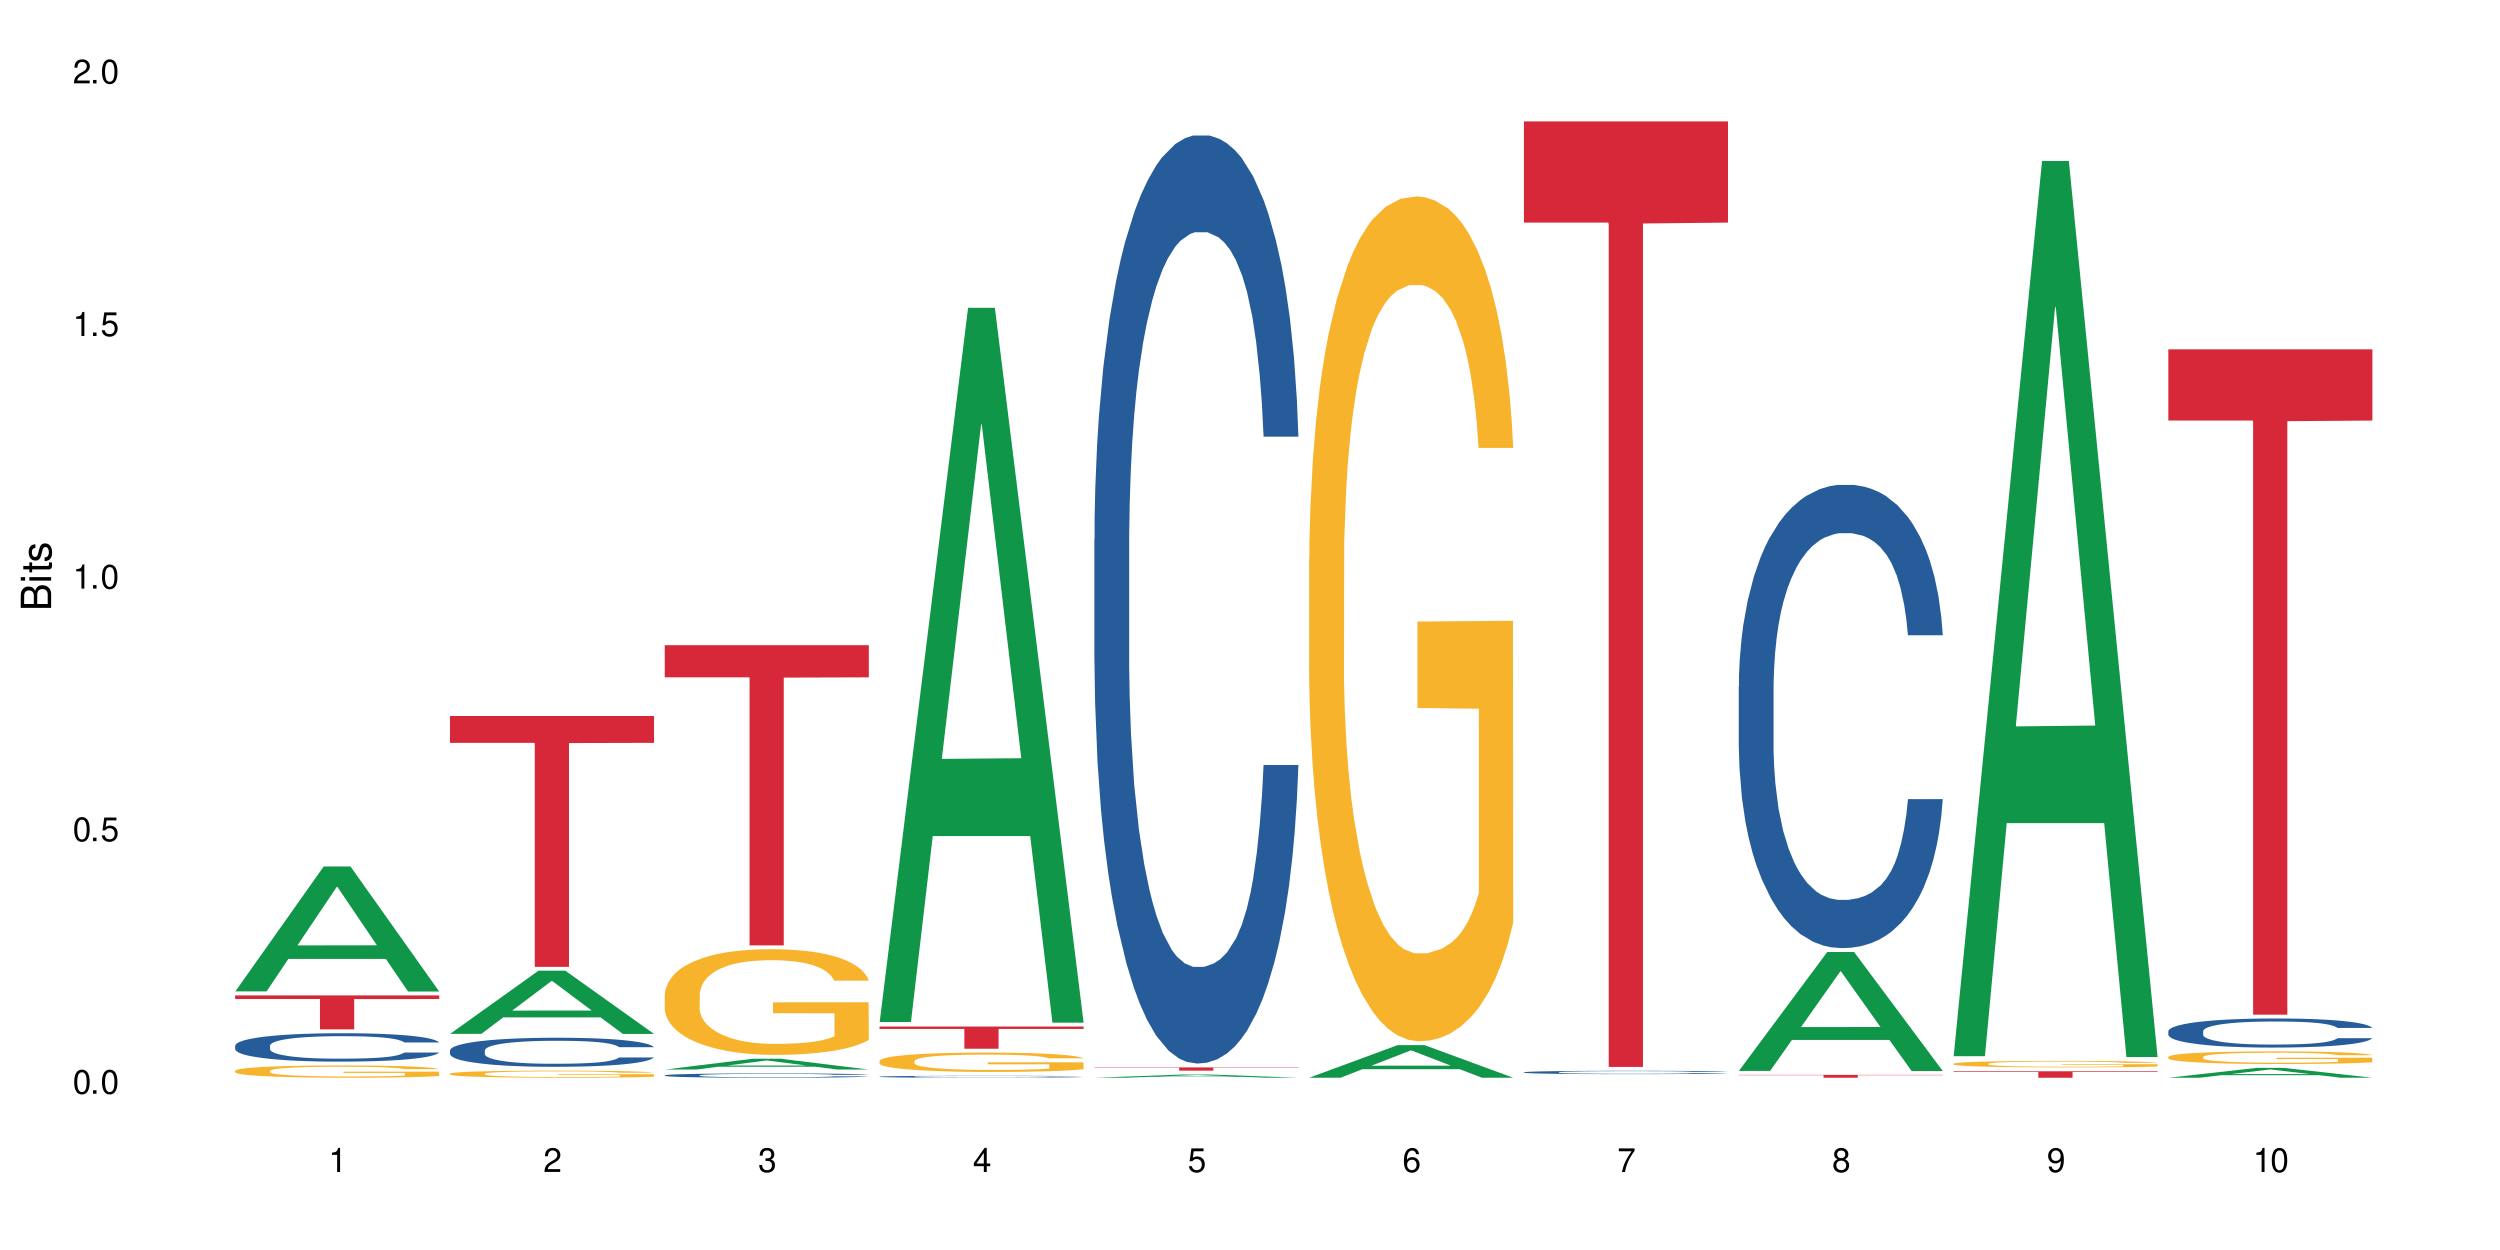 <?xml version="1.0" encoding="UTF-8"?>
<svg xmlns="http://www.w3.org/2000/svg" xmlns:xlink="http://www.w3.org/1999/xlink" width="720" height="360" viewBox="0 0 720 360">
<defs>
<g>
<g id="glyph-0-0">
</g>
<g id="glyph-0-1">
<path d="M 2.641 -6.938 C 2 -6.938 1.422 -6.656 1.078 -6.172 C 0.641 -5.562 0.406 -4.641 0.406 -3.359 C 0.406 -1.016 1.188 0.219 2.641 0.219 C 4.078 0.219 4.859 -1.016 4.859 -3.297 C 4.859 -4.641 4.656 -5.547 4.203 -6.172 C 3.844 -6.656 3.281 -6.938 2.641 -6.938 Z M 2.641 -6.188 C 3.547 -6.188 4 -5.25 4 -3.375 C 4 -1.406 3.562 -0.484 2.625 -0.484 C 1.734 -0.484 1.281 -1.438 1.281 -3.344 C 1.281 -5.25 1.734 -6.188 2.641 -6.188 Z M 2.641 -6.188 "/>
</g>
<g id="glyph-0-2">
<path d="M 1.828 -1 L 0.828 -1 L 0.828 0 L 1.828 0 Z M 1.828 -1 "/>
</g>
<g id="glyph-0-3">
<path d="M 4.562 -6.797 L 1.062 -6.797 L 0.547 -3.094 L 1.328 -3.094 C 1.719 -3.562 2.047 -3.734 2.578 -3.734 C 3.484 -3.734 4.062 -3.109 4.062 -2.094 C 4.062 -1.125 3.484 -0.531 2.578 -0.531 C 1.828 -0.531 1.375 -0.906 1.188 -1.672 L 0.328 -1.672 C 0.453 -1.109 0.547 -0.844 0.75 -0.594 C 1.125 -0.078 1.828 0.219 2.594 0.219 C 3.969 0.219 4.922 -0.781 4.922 -2.219 C 4.922 -3.562 4.031 -4.484 2.719 -4.484 C 2.25 -4.484 1.859 -4.359 1.469 -4.062 L 1.734 -5.969 L 4.562 -5.969 Z M 4.562 -6.797 "/>
</g>
<g id="glyph-0-4">
<path d="M 2.484 -4.938 L 2.484 0 L 3.328 0 L 3.328 -6.938 L 2.766 -6.938 C 2.469 -5.875 2.281 -5.734 0.984 -5.562 L 0.984 -4.938 Z M 2.484 -4.938 "/>
</g>
<g id="glyph-0-5">
<path d="M 4.859 -0.828 L 1.281 -0.828 C 1.359 -1.406 1.672 -1.781 2.5 -2.281 L 3.469 -2.828 C 4.406 -3.344 4.906 -4.062 4.906 -4.906 C 4.906 -5.484 4.672 -6.031 4.266 -6.406 C 3.859 -6.766 3.375 -6.938 2.719 -6.938 C 1.859 -6.938 1.219 -6.625 0.844 -6.031 C 0.609 -5.672 0.5 -5.234 0.484 -4.531 L 1.328 -4.531 C 1.359 -5.016 1.406 -5.281 1.531 -5.516 C 1.75 -5.938 2.188 -6.203 2.703 -6.203 C 3.469 -6.203 4.031 -5.641 4.031 -4.891 C 4.031 -4.344 3.719 -3.859 3.125 -3.516 L 2.234 -3 C 0.812 -2.172 0.406 -1.531 0.328 -0.016 L 4.859 -0.016 Z M 4.859 -0.828 "/>
</g>
<g id="glyph-0-6">
<path d="M 2.125 -3.188 L 2.578 -3.188 C 3.5 -3.188 3.984 -2.766 3.984 -1.922 C 3.984 -1.062 3.469 -0.531 2.594 -0.531 C 1.656 -0.531 1.203 -1 1.156 -2.016 L 0.312 -2.016 C 0.344 -1.453 0.438 -1.094 0.609 -0.781 C 0.953 -0.109 1.625 0.219 2.547 0.219 C 3.953 0.219 4.859 -0.625 4.859 -1.938 C 4.859 -2.828 4.516 -3.297 3.703 -3.594 C 4.344 -3.844 4.656 -4.328 4.656 -5.031 C 4.656 -6.219 3.875 -6.938 2.578 -6.938 C 1.203 -6.938 0.484 -6.172 0.453 -4.703 L 1.297 -4.703 C 1.312 -5.125 1.344 -5.359 1.453 -5.578 C 1.641 -5.969 2.062 -6.203 2.594 -6.203 C 3.344 -6.203 3.797 -5.75 3.797 -5 C 3.797 -4.516 3.609 -4.219 3.25 -4.047 C 3.016 -3.953 2.703 -3.922 2.125 -3.906 Z M 2.125 -3.188 "/>
</g>
<g id="glyph-0-7">
<path d="M 3.141 -1.672 L 3.141 0 L 3.984 0 L 3.984 -1.672 L 4.984 -1.672 L 4.984 -2.438 L 3.984 -2.438 L 3.984 -6.938 L 3.359 -6.938 L 0.266 -2.578 L 0.266 -1.672 Z M 3.141 -2.438 L 1 -2.438 L 3.141 -5.5 Z M 3.141 -2.438 "/>
</g>
<g id="glyph-0-8">
<path d="M 4.781 -5.125 C 4.609 -6.266 3.891 -6.938 2.844 -6.938 C 2.094 -6.938 1.422 -6.578 1.031 -5.953 C 0.594 -5.266 0.406 -4.422 0.406 -3.172 C 0.406 -2 0.578 -1.25 0.984 -0.641 C 1.359 -0.078 1.953 0.219 2.703 0.219 C 3.984 0.219 4.922 -0.75 4.922 -2.094 C 4.922 -3.375 4.062 -4.281 2.844 -4.281 C 2.172 -4.281 1.641 -4.031 1.281 -3.516 C 1.281 -5.234 1.828 -6.188 2.797 -6.188 C 3.391 -6.188 3.797 -5.797 3.938 -5.125 Z M 2.734 -3.531 C 3.547 -3.531 4.062 -2.953 4.062 -2.031 C 4.062 -1.156 3.484 -0.531 2.703 -0.531 C 1.922 -0.531 1.328 -1.188 1.328 -2.078 C 1.328 -2.938 1.906 -3.531 2.734 -3.531 Z M 2.734 -3.531 "/>
</g>
<g id="glyph-0-9">
<path d="M 4.984 -6.797 L 0.438 -6.797 L 0.438 -5.969 L 4.109 -5.969 C 2.5 -3.656 1.828 -2.234 1.328 0 L 2.219 0 C 2.594 -2.172 3.453 -4.047 4.984 -6.094 Z M 4.984 -6.797 "/>
</g>
<g id="glyph-0-10">
<path d="M 3.75 -3.656 C 4.469 -4.094 4.688 -4.438 4.688 -5.078 C 4.688 -6.172 3.844 -6.938 2.641 -6.938 C 1.438 -6.938 0.594 -6.172 0.594 -5.094 C 0.594 -4.438 0.812 -4.094 1.516 -3.656 C 0.734 -3.266 0.359 -2.703 0.359 -1.922 C 0.359 -0.656 1.281 0.219 2.641 0.219 C 3.984 0.219 4.922 -0.656 4.922 -1.922 C 4.922 -2.703 4.531 -3.266 3.75 -3.656 Z M 2.641 -6.188 C 3.359 -6.188 3.812 -5.75 3.812 -5.062 C 3.812 -4.406 3.344 -3.984 2.641 -3.984 C 1.922 -3.984 1.453 -4.406 1.453 -5.078 C 1.453 -5.75 1.922 -6.188 2.641 -6.188 Z M 2.641 -3.266 C 3.484 -3.266 4.062 -2.719 4.062 -1.906 C 4.062 -1.078 3.484 -0.531 2.625 -0.531 C 1.797 -0.531 1.219 -1.094 1.219 -1.906 C 1.219 -2.719 1.781 -3.266 2.641 -3.266 Z M 2.641 -3.266 "/>
</g>
<g id="glyph-0-11">
<path d="M 0.516 -1.578 C 0.672 -0.453 1.406 0.219 2.438 0.219 C 3.188 0.219 3.859 -0.141 4.266 -0.766 C 4.688 -1.453 4.891 -2.297 4.891 -3.547 C 4.891 -4.719 4.703 -5.453 4.312 -6.078 C 3.938 -6.641 3.344 -6.938 2.594 -6.938 C 1.297 -6.938 0.359 -5.969 0.359 -4.625 C 0.359 -3.344 1.234 -2.453 2.453 -2.453 C 3.094 -2.453 3.578 -2.672 4.016 -3.203 C 4 -1.484 3.469 -0.531 2.5 -0.531 C 1.906 -0.531 1.484 -0.906 1.359 -1.578 Z M 2.578 -6.203 C 3.375 -6.203 3.969 -5.531 3.969 -4.641 C 3.969 -3.797 3.391 -3.188 2.547 -3.188 C 1.734 -3.188 1.234 -3.766 1.234 -4.688 C 1.234 -5.562 1.797 -6.203 2.578 -6.203 Z M 2.578 -6.203 "/>
</g>
<g id="glyph-1-0">
</g>
<g id="glyph-1-1">
<path d="M 0 -0.953 L 0 -4.891 C 0 -5.719 -0.234 -6.344 -0.734 -6.797 C -1.188 -7.234 -1.812 -7.469 -2.5 -7.469 C -3.547 -7.469 -4.188 -7 -4.625 -5.875 C -4.984 -6.688 -5.625 -7.094 -6.531 -7.094 C -7.172 -7.094 -7.734 -6.859 -8.141 -6.391 C -8.562 -5.922 -8.75 -5.344 -8.75 -4.5 L -8.75 -0.953 Z M -4.984 -2.062 L -7.766 -2.062 L -7.766 -4.219 C -7.766 -4.844 -7.688 -5.203 -7.453 -5.5 C -7.219 -5.812 -6.859 -5.969 -6.375 -5.969 C -5.891 -5.969 -5.531 -5.812 -5.297 -5.5 C -5.062 -5.203 -4.984 -4.844 -4.984 -4.219 Z M -0.984 -2.062 L -4 -2.062 L -4 -4.781 C -4 -5.766 -3.438 -6.359 -2.484 -6.359 C -1.547 -6.359 -0.984 -5.766 -0.984 -4.781 Z M -0.984 -2.062 "/>
</g>
<g id="glyph-1-2">
<path d="M -6.281 -1.797 L -6.281 -0.797 L 0 -0.797 L 0 -1.797 Z M -8.75 -1.797 L -8.75 -0.797 L -7.484 -0.797 L -7.484 -1.797 Z M -8.75 -1.797 "/>
</g>
<g id="glyph-1-3">
<path d="M -6.281 -3.047 L -6.281 -2.016 L -8.016 -2.016 L -8.016 -1.016 L -6.281 -1.016 L -6.281 -0.172 L -5.469 -0.172 L -5.469 -1.016 L -0.719 -1.016 C -0.078 -1.016 0.281 -1.453 0.281 -2.234 C 0.281 -2.5 0.25 -2.719 0.188 -3.047 L -0.641 -3.047 C -0.609 -2.906 -0.594 -2.766 -0.594 -2.562 C -0.594 -2.141 -0.719 -2.016 -1.156 -2.016 L -5.469 -2.016 L -5.469 -3.047 Z M -6.281 -3.047 "/>
</g>
<g id="glyph-1-4">
<path d="M -4.531 -5.25 C -5.766 -5.25 -6.469 -4.422 -6.469 -2.969 C -6.469 -1.516 -5.719 -0.562 -4.547 -0.562 C -3.562 -0.562 -3.094 -1.062 -2.734 -2.562 L -2.516 -3.484 C -2.344 -4.188 -2.094 -4.469 -1.641 -4.469 C -1.047 -4.469 -0.641 -3.875 -0.641 -3 C -0.641 -2.453 -0.797 -2 -1.062 -1.75 C -1.25 -1.594 -1.422 -1.531 -1.875 -1.469 L -1.875 -0.406 C -0.422 -0.453 0.281 -1.266 0.281 -2.922 C 0.281 -4.5 -0.5 -5.516 -1.719 -5.516 C -2.656 -5.516 -3.172 -4.984 -3.469 -3.734 L -3.703 -2.766 C -3.891 -1.953 -4.156 -1.609 -4.594 -1.609 C -5.188 -1.609 -5.547 -2.125 -5.547 -2.938 C -5.547 -3.75 -5.203 -4.172 -4.531 -4.203 Z M -4.531 -5.25 "/>
</g>
</g>
</defs>
<rect x="-72" y="-36" width="864" height="432" fill="rgb(100%, 100%, 100%)" fill-opacity="1"/>
<path fill-rule="nonzero" fill="rgb(6.275%, 58.824%, 28.235%)" fill-opacity="1" d="M 67.73 285.531 L 67.793 285.5 L 93.223 249.551 L 100.945 249.551 L 126.5 285.566 L 117.52 285.566 L 111.117 276.164 L 83.051 276.164 L 76.773 285.531 L 67.73 285.531 L 85.75 272.277 L 108.543 272.242 L 97.176 255.434 L 97.051 255.402 L 96.926 255.504 L 85.688 272.242 L 85.75 272.277 Z M 67.73 285.531 "/>
<path fill-rule="nonzero" fill="rgb(14.51%, 36.078%, 60%)" fill-opacity="1" d="M 67.73 301.133 L 67.801 301.125 L 67.801 300.945 L 68.02 300.66 L 68.52 300.305 L 69.02 300.059 L 70.312 299.617 L 72.102 299.191 L 73.965 298.859 L 75.328 298.668 L 76.547 298.516 L 79.34 298.242 L 81.133 298.098 L 83.066 297.973 L 85.434 297.844 L 87.152 297.77 L 91.023 297.652 L 93.891 297.598 L 96.113 297.574 L 100.914 297.574 L 103.781 297.605 L 105.859 297.645 L 108.152 297.703 L 110.086 297.77 L 113.457 297.934 L 116.465 298.145 L 117.828 298.262 L 119.977 298.496 L 121.625 298.719 L 122.773 298.914 L 124.062 299.191 L 125.207 299.527 L 126.07 299.906 L 126.5 300.23 L 116.465 300.23 L 115.965 299.93 L 115.391 299.699 L 114.316 299.391 L 113.238 299.176 L 111.734 298.957 L 110.375 298.816 L 108.512 298.676 L 106.863 298.586 L 105.141 298.516 L 103.492 298.473 L 100.34 298.43 L 96.684 298.43 L 95.324 298.441 L 92.527 298.504 L 91.023 298.555 L 88.871 298.66 L 87.367 298.758 L 85.578 298.906 L 84.359 299.031 L 82.852 299.227 L 81.777 299.398 L 80.559 299.645 L 79.844 299.832 L 79.199 300.043 L 78.625 300.289 L 78.195 300.551 L 77.906 300.828 L 77.766 301.094 L 77.766 302.254 L 77.906 302.523 L 78.266 302.836 L 79.199 303.293 L 80.559 303.688 L 82.137 304 L 83.641 304.227 L 84.5 304.332 L 85.648 304.449 L 87.441 304.598 L 90.02 304.75 L 91.523 304.809 L 93.816 304.867 L 96.184 304.898 L 99.336 304.898 L 102.133 304.867 L 103.996 304.832 L 105.93 304.77 L 108.582 304.645 L 110.23 304.523 L 111.664 304.383 L 112.738 304.242 L 113.457 304.121 L 114.531 303.891 L 115.391 303.637 L 116.035 303.375 L 116.465 303.121 L 126.5 303.121 L 126.07 303.418 L 125.422 303.711 L 124.777 303.926 L 123.777 304.188 L 122.629 304.422 L 120.98 304.68 L 119.617 304.852 L 117.828 305.039 L 116.18 305.184 L 114.387 305.309 L 111.734 305.457 L 110.016 305.535 L 108.152 305.602 L 105.93 305.66 L 103.137 305.711 L 100.125 305.742 L 97.328 305.75 L 94.32 305.734 L 92.098 305.707 L 89.16 305.637 L 85.504 305.504 L 82.852 305.363 L 80.773 305.219 L 78.984 305.07 L 76.977 304.867 L 74.395 304.539 L 72.82 304.285 L 71.746 304.078 L 70.527 303.785 L 69.664 303.523 L 68.664 303.105 L 67.945 302.574 L 67.73 302.164 Z M 67.73 301.133 "/>
<path fill-rule="nonzero" fill="rgb(96.863%, 70.196%, 16.863%)" fill-opacity="1" d="M 67.73 308.371 L 67.801 308.367 L 67.801 308.301 L 68.09 308.156 L 68.805 307.957 L 69.738 307.793 L 70.742 307.664 L 71.387 307.594 L 72.461 307.5 L 73.395 307.426 L 75.758 307.281 L 78.77 307.148 L 80.418 307.09 L 82.281 307.035 L 84.93 306.973 L 86.148 306.949 L 89.875 306.898 L 94.105 306.867 L 98.762 306.855 L 100.914 306.859 L 103.852 306.871 L 107.863 306.906 L 110.16 306.941 L 111.949 306.973 L 113.812 307.016 L 116.105 307.078 L 118.258 307.156 L 119.977 307.234 L 121.695 307.332 L 123.129 307.434 L 124.348 307.547 L 125.422 307.684 L 126.07 307.797 L 126.5 307.91 L 116.535 307.91 L 115.965 307.797 L 115.32 307.707 L 114.242 307.602 L 113.168 307.523 L 112.094 307.465 L 110.086 307.379 L 108.367 307.328 L 106.215 307.281 L 104.137 307.254 L 101.773 307.234 L 100.34 307.227 L 96.543 307.227 L 93.102 307.25 L 91.094 307.277 L 89.66 307.301 L 87.656 307.352 L 86.438 307.391 L 85.719 307.414 L 83.57 307.516 L 82.137 307.605 L 81.348 307.668 L 80.344 307.762 L 79.629 307.852 L 78.84 307.98 L 78.41 308.074 L 77.836 308.297 L 77.766 308.875 L 77.98 309 L 78.41 309.133 L 78.984 309.246 L 79.844 309.371 L 80.703 309.465 L 82.207 309.59 L 83.496 309.672 L 84.5 309.73 L 86.438 309.816 L 87.227 309.844 L 89.09 309.902 L 91.023 309.949 L 93.387 309.988 L 95.18 310.008 L 98.047 310.023 L 101.703 310.023 L 106 310.004 L 108.727 309.977 L 110.59 309.953 L 111.809 309.93 L 113.312 309.895 L 114.387 309.859 L 115.391 309.824 L 116.609 309.77 L 116.609 309 L 98.906 308.996 L 98.906 308.633 L 126.426 308.633 L 126.5 309.895 L 124.992 309.98 L 123.129 310.062 L 121.34 310.129 L 119.477 310.184 L 116.824 310.246 L 114.672 310.285 L 111.375 310.328 L 108.367 310.359 L 105.215 310.379 L 102.418 310.387 L 99.121 310.391 L 96.184 310.383 L 93.031 310.363 L 90.52 310.34 L 88.227 310.305 L 85.934 310.266 L 83.066 310.195 L 81.203 310.141 L 79.27 310.074 L 77.336 309.992 L 75.613 309.906 L 74.469 309.84 L 73.32 309.762 L 72.102 309.664 L 70.957 309.555 L 70.098 309.453 L 69.309 309.34 L 68.734 309.234 L 68.16 309.09 L 67.875 308.973 L 67.73 308.875 Z M 67.73 308.371 "/>
<path fill-rule="nonzero" fill="rgb(83.922%, 15.686%, 22.353%)" fill-opacity="1" d="M 67.73 286.672 L 126.5 286.672 L 126.5 287.719 L 102.008 287.73 L 102.008 296.469 L 92.152 296.469 L 92.152 287.738 L 92.008 287.719 L 67.73 287.719 Z M 67.73 286.672 "/>
<path fill-rule="nonzero" fill="rgb(6.275%, 58.824%, 28.235%)" fill-opacity="1" d="M 129.594 297.754 L 129.656 297.738 L 155.082 279.555 L 162.805 279.555 L 188.359 297.77 L 179.383 297.77 L 172.977 293.016 L 144.91 293.016 L 138.633 297.754 L 129.594 297.754 L 147.613 291.047 L 170.402 291.031 L 159.039 282.531 L 158.914 282.512 L 158.789 282.562 L 147.547 291.031 L 147.613 291.047 Z M 129.594 297.754 "/>
<path fill-rule="nonzero" fill="rgb(14.51%, 36.078%, 60%)" fill-opacity="1" d="M 129.594 302.516 L 129.664 302.508 L 129.664 302.324 L 129.879 302.031 L 130.379 301.664 L 130.883 301.414 L 132.172 300.961 L 133.965 300.527 L 135.828 300.191 L 137.188 299.992 L 138.406 299.84 L 141.203 299.559 L 142.992 299.41 L 144.93 299.281 L 147.293 299.152 L 149.016 299.074 L 152.883 298.953 L 155.75 298.898 L 157.973 298.875 L 162.773 298.875 L 165.641 298.906 L 167.719 298.945 L 170.012 299.008 L 171.949 299.074 L 175.316 299.242 L 178.324 299.457 L 179.688 299.578 L 181.836 299.816 L 183.484 300.047 L 184.633 300.246 L 185.922 300.527 L 187.07 300.871 L 187.93 301.262 L 188.359 301.59 L 178.324 301.59 L 177.824 301.285 L 177.25 301.047 L 176.176 300.734 L 175.102 300.512 L 173.598 300.289 L 172.234 300.145 L 170.371 300 L 168.723 299.91 L 167.004 299.84 L 165.355 299.793 L 162.199 299.746 L 158.547 299.746 L 157.184 299.762 L 154.391 299.824 L 152.883 299.879 L 150.734 299.984 L 149.23 300.086 L 147.438 300.238 L 146.219 300.367 L 144.715 300.566 L 143.641 300.742 L 142.422 300.992 L 141.703 301.184 L 141.059 301.398 L 140.484 301.648 L 140.055 301.918 L 139.77 302.199 L 139.625 302.477 L 139.625 303.66 L 139.77 303.934 L 140.129 304.254 L 141.059 304.723 L 142.422 305.125 L 143.996 305.449 L 145.504 305.676 L 146.363 305.785 L 147.508 305.906 L 149.301 306.059 L 151.879 306.211 L 153.387 306.273 L 155.68 306.332 L 158.043 306.363 L 161.199 306.363 L 163.992 306.332 L 165.855 306.297 L 167.789 306.234 L 170.441 306.105 L 172.09 305.98 L 173.523 305.836 L 174.598 305.691 L 175.316 305.57 L 176.391 305.332 L 177.25 305.074 L 177.895 304.805 L 178.324 304.547 L 188.359 304.547 L 187.93 304.852 L 187.285 305.148 L 186.641 305.371 L 185.637 305.637 L 184.488 305.875 L 182.84 306.145 L 181.48 306.32 L 179.688 306.508 L 178.039 306.656 L 176.246 306.785 L 173.598 306.938 L 171.875 307.016 L 170.012 307.082 L 167.789 307.145 L 164.996 307.195 L 161.984 307.227 L 159.191 307.234 L 156.18 307.219 L 153.957 307.191 L 151.02 307.121 L 147.367 306.984 L 144.715 306.84 L 142.637 306.691 L 140.844 306.539 L 138.836 306.332 L 136.258 305.996 L 134.68 305.738 L 133.605 305.523 L 132.387 305.227 L 131.527 304.957 L 130.523 304.531 L 129.809 303.988 L 129.594 303.566 Z M 129.594 302.516 "/>
<path fill-rule="nonzero" fill="rgb(96.863%, 70.196%, 16.863%)" fill-opacity="1" d="M 129.594 309.219 L 129.664 309.219 L 129.664 309.18 L 129.949 309.094 L 130.668 308.98 L 131.598 308.883 L 132.602 308.809 L 133.246 308.77 L 134.32 308.715 L 135.254 308.672 L 137.617 308.59 L 140.629 308.512 L 142.277 308.477 L 144.141 308.445 L 146.793 308.41 L 148.012 308.395 L 151.738 308.367 L 155.965 308.348 L 160.625 308.34 L 162.773 308.344 L 165.711 308.352 L 169.727 308.371 L 172.02 308.391 L 173.812 308.41 L 175.676 308.434 L 177.969 308.469 L 180.117 308.516 L 181.836 308.559 L 183.559 308.617 L 184.992 308.676 L 186.211 308.742 L 187.285 308.82 L 187.93 308.887 L 188.359 308.953 L 178.398 308.953 L 177.824 308.887 L 177.18 308.836 L 176.105 308.773 L 175.031 308.73 L 173.953 308.691 L 171.949 308.645 L 170.227 308.613 L 168.078 308.59 L 166 308.57 L 163.633 308.559 L 162.199 308.555 L 158.402 308.555 L 154.961 308.57 L 152.957 308.586 L 151.523 308.602 L 149.516 308.629 L 148.297 308.648 L 147.582 308.664 L 145.43 308.723 L 143.996 308.777 L 143.207 308.812 L 142.207 308.867 L 141.488 308.918 L 140.699 308.992 L 140.27 309.047 L 139.695 309.176 L 139.625 309.512 L 139.84 309.582 L 140.27 309.66 L 140.844 309.727 L 141.703 309.801 L 142.562 309.852 L 144.07 309.926 L 145.359 309.977 L 146.363 310.008 L 148.297 310.059 L 149.086 310.074 L 150.949 310.109 L 152.883 310.133 L 155.25 310.156 L 157.039 310.168 L 159.906 310.176 L 163.562 310.176 L 167.863 310.164 L 170.586 310.152 L 172.449 310.137 L 173.668 310.121 L 175.172 310.102 L 176.246 310.082 L 177.25 310.062 L 178.469 310.031 L 178.469 309.582 L 160.766 309.582 L 160.766 309.371 L 188.289 309.371 L 188.359 310.102 L 186.855 310.152 L 184.992 310.203 L 183.199 310.238 L 181.336 310.27 L 178.684 310.305 L 176.535 310.328 L 173.238 310.355 L 170.227 310.371 L 167.074 310.383 L 164.277 310.387 L 160.984 310.391 L 158.043 310.387 L 154.891 310.375 L 152.383 310.359 L 150.09 310.34 L 147.797 310.316 L 144.93 310.277 L 143.066 310.246 L 141.129 310.207 L 139.195 310.16 L 137.477 310.109 L 136.328 310.07 L 135.184 310.023 L 133.965 309.969 L 132.816 309.906 L 131.957 309.848 L 131.168 309.781 L 130.594 309.719 L 130.023 309.637 L 129.734 309.57 L 129.594 309.512 Z M 129.594 309.219 "/>
<path fill-rule="nonzero" fill="rgb(83.922%, 15.686%, 22.353%)" fill-opacity="1" d="M 129.594 206.203 L 188.359 206.203 L 188.359 213.938 L 163.867 214.004 L 163.867 278.449 L 154.012 278.449 L 154.012 214.074 L 153.871 213.938 L 129.594 213.938 Z M 129.594 206.203 "/>
<path fill-rule="nonzero" fill="rgb(6.275%, 58.824%, 28.235%)" fill-opacity="1" d="M 191.453 308.035 L 191.516 308.031 L 216.945 304.906 L 224.668 304.906 L 250.219 308.035 L 241.242 308.035 L 234.84 307.219 L 206.773 307.219 L 200.492 308.035 L 191.453 308.035 L 209.473 306.883 L 232.266 306.879 L 220.898 305.418 L 220.773 305.414 L 220.648 305.426 L 209.41 306.879 L 209.473 306.883 Z M 191.453 308.035 "/>
<path fill-rule="nonzero" fill="rgb(14.51%, 36.078%, 60%)" fill-opacity="1" d="M 191.453 309.688 L 191.523 309.684 L 191.523 309.656 L 191.738 309.613 L 192.242 309.559 L 192.742 309.52 L 194.031 309.453 L 195.824 309.391 L 197.688 309.34 L 199.051 309.309 L 200.27 309.285 L 203.062 309.246 L 204.855 309.223 L 206.789 309.203 L 209.156 309.184 L 210.875 309.172 L 214.746 309.152 L 217.613 309.145 L 224.637 309.145 L 227.5 309.148 L 229.582 309.152 L 231.875 309.164 L 233.809 309.172 L 237.176 309.199 L 240.188 309.23 L 241.547 309.246 L 243.699 309.281 L 245.348 309.316 L 246.492 309.348 L 247.785 309.391 L 248.93 309.441 L 249.789 309.5 L 250.219 309.547 L 240.188 309.547 L 239.684 309.504 L 239.113 309.465 L 238.035 309.418 L 236.961 309.387 L 235.457 309.355 L 234.094 309.332 L 232.23 309.309 L 230.582 309.297 L 228.863 309.285 L 227.215 309.281 L 224.062 309.273 L 219.043 309.273 L 216.25 309.285 L 214.746 309.293 L 212.594 309.309 L 211.09 309.324 L 209.297 309.348 L 208.078 309.363 L 206.574 309.395 L 205.5 309.422 L 204.281 309.457 L 203.566 309.488 L 202.918 309.52 L 202.348 309.559 L 201.918 309.598 L 201.629 309.641 L 201.484 309.68 L 201.484 309.855 L 201.629 309.898 L 201.988 309.945 L 202.918 310.016 L 204.281 310.074 L 205.859 310.125 L 207.363 310.156 L 208.223 310.172 L 209.371 310.191 L 211.16 310.215 L 213.742 310.238 L 215.246 310.246 L 217.539 310.254 L 219.906 310.262 L 223.059 310.262 L 225.852 310.254 L 227.715 310.25 L 229.652 310.242 L 232.305 310.223 L 233.953 310.203 L 235.387 310.18 L 236.461 310.16 L 237.176 310.141 L 238.254 310.105 L 239.113 310.066 L 239.758 310.027 L 240.188 309.988 L 250.219 309.988 L 249.789 310.035 L 249.145 310.078 L 248.5 310.113 L 247.496 310.152 L 246.352 310.188 L 244.703 310.227 L 243.34 310.254 L 241.547 310.281 L 239.898 310.305 L 238.109 310.324 L 235.457 310.344 L 233.738 310.355 L 231.875 310.367 L 229.652 310.375 L 226.855 310.383 L 223.848 310.391 L 221.051 310.391 L 218.043 310.387 L 215.82 310.383 L 212.883 310.375 L 209.227 310.352 L 206.574 310.332 L 204.496 310.309 L 202.703 310.285 L 200.699 310.254 L 198.117 310.207 L 196.543 310.168 L 195.465 310.137 L 194.246 310.09 L 193.387 310.051 L 192.383 309.988 L 191.668 309.906 L 191.453 309.844 Z M 191.453 309.688 "/>
<path fill-rule="nonzero" fill="rgb(96.863%, 70.196%, 16.863%)" fill-opacity="1" d="M 191.453 286.402 L 191.523 286.375 L 191.523 285.82 L 191.812 284.57 L 192.527 282.848 L 193.461 281.43 L 194.461 280.316 L 195.109 279.734 L 196.184 278.898 L 197.113 278.289 L 199.48 277.039 L 202.488 275.871 L 204.137 275.371 L 206 274.898 L 208.652 274.371 L 209.871 274.176 L 213.598 273.73 L 217.828 273.453 L 222.484 273.371 L 224.637 273.398 L 227.574 273.508 L 231.586 273.816 L 233.879 274.094 L 235.672 274.371 L 237.535 274.73 L 239.828 275.289 L 241.98 275.953 L 243.699 276.621 L 245.418 277.457 L 246.852 278.344 L 248.07 279.316 L 249.145 280.484 L 249.789 281.457 L 250.219 282.43 L 240.258 282.43 L 239.684 281.457 L 239.039 280.707 L 237.965 279.789 L 236.891 279.121 L 235.816 278.594 L 233.809 277.871 L 232.09 277.426 L 229.938 277.039 L 227.859 276.789 L 225.496 276.621 L 224.062 276.566 L 220.262 276.566 L 216.824 276.762 L 214.816 276.984 L 213.383 277.207 L 211.375 277.621 L 210.156 277.957 L 209.441 278.18 L 207.293 279.039 L 205.859 279.816 L 205.07 280.344 L 204.066 281.18 L 203.348 281.93 L 202.562 283.043 L 202.133 283.875 L 201.559 285.766 L 201.484 290.766 L 201.703 291.824 L 202.133 292.961 L 202.703 293.961 L 203.566 295.02 L 204.426 295.824 L 205.93 296.91 L 207.219 297.633 L 208.223 298.102 L 210.156 298.855 L 210.945 299.105 L 212.809 299.605 L 214.746 299.992 L 217.109 300.328 L 218.902 300.492 L 221.77 300.633 L 225.422 300.633 L 229.723 300.465 L 232.445 300.242 L 234.309 300.02 L 235.527 299.828 L 237.035 299.52 L 238.109 299.242 L 239.113 298.938 L 240.332 298.465 L 240.332 291.824 L 222.629 291.797 L 222.629 288.684 L 250.148 288.656 L 250.219 299.52 L 248.715 300.27 L 246.852 300.992 L 245.059 301.551 L 243.195 302.023 L 240.547 302.551 L 238.395 302.883 L 235.098 303.273 L 232.09 303.523 L 228.934 303.688 L 226.141 303.773 L 222.844 303.801 L 219.906 303.746 L 216.75 303.578 L 214.242 303.355 L 211.949 303.078 L 209.656 302.715 L 206.789 302.133 L 204.926 301.66 L 202.992 301.078 L 201.055 300.383 L 199.336 299.633 L 198.191 299.047 L 197.043 298.383 L 195.824 297.547 L 194.68 296.602 L 193.816 295.742 L 193.031 294.77 L 192.457 293.852 L 191.883 292.602 L 191.598 291.602 L 191.453 290.738 Z M 191.453 286.402 "/>
<path fill-rule="nonzero" fill="rgb(83.922%, 15.686%, 22.353%)" fill-opacity="1" d="M 191.453 185.82 L 250.219 185.82 L 250.219 195.074 L 225.727 195.156 L 225.727 272.266 L 215.875 272.266 L 215.875 195.234 L 215.73 195.074 L 191.453 195.074 Z M 191.453 185.82 "/>
<path fill-rule="nonzero" fill="rgb(6.275%, 58.824%, 28.235%)" fill-opacity="1" d="M 253.312 294.34 L 253.375 294.145 L 278.805 88.656 L 286.527 88.656 L 312.082 294.531 L 303.102 294.531 L 296.699 240.793 L 268.633 240.793 L 262.355 294.34 L 253.312 294.34 L 271.332 218.562 L 294.125 218.367 L 282.762 122.293 L 282.633 122.098 L 282.508 122.68 L 271.27 218.367 L 271.332 218.562 Z M 253.312 294.34 "/>
<path fill-rule="nonzero" fill="rgb(14.51%, 36.078%, 60%)" fill-opacity="1" d="M 253.312 310.07 L 253.387 310.07 L 253.387 310.059 L 253.602 310.039 L 254.102 310.016 L 254.605 309.996 L 255.895 309.969 L 257.684 309.938 L 259.547 309.914 L 260.91 309.902 L 262.129 309.891 L 264.922 309.871 L 266.715 309.863 L 268.652 309.855 L 271.016 309.844 L 272.734 309.84 L 276.605 309.832 L 279.473 309.828 L 289.363 309.828 L 291.441 309.832 L 293.734 309.836 L 295.668 309.84 L 299.039 309.852 L 302.047 309.867 L 303.41 309.875 L 305.559 309.891 L 307.207 309.906 L 308.355 309.918 L 309.645 309.938 L 310.793 309.961 L 311.652 309.988 L 312.082 310.012 L 302.047 310.012 L 301.547 309.988 L 300.973 309.973 L 299.898 309.953 L 298.824 309.938 L 297.316 309.922 L 295.957 309.914 L 294.094 309.902 L 292.445 309.898 L 290.723 309.891 L 289.074 309.891 L 285.922 309.887 L 280.906 309.887 L 278.109 309.891 L 276.605 309.895 L 274.457 309.902 L 272.949 309.91 L 271.16 309.918 L 269.941 309.926 L 268.434 309.941 L 267.359 309.953 L 266.141 309.969 L 265.426 309.984 L 264.781 309.996 L 264.207 310.016 L 263.777 310.031 L 263.492 310.051 L 263.348 310.07 L 263.348 310.148 L 263.492 310.168 L 263.848 310.188 L 264.781 310.223 L 266.141 310.25 L 267.719 310.27 L 269.223 310.285 L 270.082 310.293 L 271.23 310.301 L 273.023 310.312 L 275.602 310.32 L 277.105 310.324 L 279.402 310.328 L 281.766 310.332 L 284.918 310.332 L 287.715 310.328 L 289.578 310.328 L 291.512 310.324 L 294.164 310.312 L 295.812 310.305 L 297.246 310.297 L 298.32 310.285 L 299.039 310.277 L 300.113 310.262 L 300.973 310.246 L 301.617 310.227 L 302.047 310.211 L 312.082 310.211 L 311.652 310.23 L 311.008 310.25 L 310.363 310.266 L 309.359 310.281 L 308.211 310.297 L 306.562 310.316 L 305.203 310.328 L 303.41 310.34 L 301.762 310.352 L 299.969 310.359 L 297.316 310.371 L 295.598 310.375 L 293.734 310.379 L 291.512 310.383 L 288.719 310.387 L 285.707 310.391 L 279.902 310.391 L 277.68 310.387 L 274.742 310.383 L 271.086 310.375 L 268.434 310.363 L 266.355 310.355 L 264.566 310.344 L 262.559 310.328 L 259.98 310.309 L 258.402 310.289 L 257.328 310.273 L 256.109 310.254 L 255.25 310.238 L 254.246 310.207 L 253.527 310.172 L 253.312 310.145 Z M 253.312 310.07 "/>
<path fill-rule="nonzero" fill="rgb(96.863%, 70.196%, 16.863%)" fill-opacity="1" d="M 253.312 305.535 L 253.387 305.531 L 253.387 305.43 L 253.672 305.199 L 254.387 304.887 L 255.32 304.625 L 256.324 304.422 L 256.969 304.316 L 258.043 304.164 L 258.977 304.051 L 261.34 303.82 L 264.352 303.609 L 266 303.516 L 267.863 303.43 L 270.516 303.332 L 271.73 303.297 L 275.461 303.215 L 279.688 303.164 L 284.348 303.148 L 286.496 303.156 L 289.434 303.176 L 293.449 303.23 L 295.742 303.281 L 297.531 303.332 L 299.395 303.398 L 301.691 303.5 L 303.84 303.625 L 305.559 303.746 L 307.281 303.898 L 308.715 304.062 L 309.93 304.238 L 311.008 304.453 L 311.652 304.629 L 312.082 304.809 L 302.121 304.809 L 301.547 304.629 L 300.902 304.492 L 299.824 304.324 L 298.75 304.203 L 297.676 304.105 L 295.668 303.973 L 293.949 303.895 L 291.801 303.82 L 289.723 303.777 L 287.355 303.746 L 285.922 303.734 L 282.125 303.734 L 278.684 303.77 L 276.676 303.812 L 275.242 303.852 L 273.238 303.93 L 272.02 303.988 L 271.301 304.031 L 269.152 304.188 L 267.719 304.332 L 266.93 304.426 L 265.926 304.578 L 265.211 304.719 L 264.422 304.922 L 263.992 305.074 L 263.418 305.418 L 263.348 306.336 L 263.562 306.527 L 263.992 306.738 L 264.566 306.922 L 265.426 307.113 L 266.285 307.262 L 267.789 307.461 L 269.082 307.59 L 270.082 307.68 L 272.02 307.816 L 272.809 307.859 L 274.672 307.953 L 276.605 308.023 L 278.973 308.086 L 280.762 308.117 L 283.629 308.141 L 287.285 308.141 L 291.586 308.109 L 294.309 308.07 L 296.172 308.027 L 297.391 307.992 L 298.895 307.938 L 299.969 307.887 L 300.973 307.832 L 302.191 307.746 L 302.191 306.527 L 284.488 306.523 L 284.488 305.953 L 312.008 305.949 L 312.082 307.938 L 310.578 308.074 L 308.715 308.207 L 306.922 308.309 L 305.059 308.395 L 302.406 308.492 L 300.258 308.555 L 296.961 308.625 L 293.949 308.672 L 290.797 308.699 L 288 308.715 L 284.703 308.723 L 281.766 308.711 L 278.613 308.68 L 276.105 308.641 L 273.812 308.59 L 271.516 308.523 L 268.652 308.414 L 266.789 308.328 L 264.852 308.223 L 262.918 308.094 L 261.195 307.957 L 260.051 307.852 L 258.902 307.73 L 257.684 307.578 L 256.539 307.402 L 255.68 307.246 L 254.891 307.066 L 254.316 306.898 L 253.742 306.672 L 253.457 306.488 L 253.312 306.328 Z M 253.312 305.535 "/>
<path fill-rule="nonzero" fill="rgb(83.922%, 15.686%, 22.353%)" fill-opacity="1" d="M 253.312 295.641 L 312.082 295.641 L 312.082 296.324 L 287.59 296.332 L 287.59 302.043 L 277.734 302.043 L 277.734 296.336 L 277.594 296.324 L 253.312 296.324 Z M 253.312 295.641 "/>
<path fill-rule="nonzero" fill="rgb(6.275%, 58.824%, 28.235%)" fill-opacity="1" d="M 315.176 310.391 L 315.238 310.387 L 340.664 309.457 L 348.387 309.457 L 373.941 310.391 L 364.965 310.391 L 358.559 310.145 L 330.496 310.145 L 324.215 310.391 L 315.176 310.391 L 333.195 310.047 L 355.984 310.043 L 344.621 309.609 L 344.496 309.605 L 344.371 309.609 L 333.133 310.043 L 333.195 310.047 Z M 315.176 310.391 "/>
<path fill-rule="nonzero" fill="rgb(14.51%, 36.078%, 60%)" fill-opacity="1" d="M 315.176 155.328 L 315.246 155.082 L 315.246 149.219 L 315.461 139.934 L 315.961 128.207 L 316.465 120.145 L 317.754 105.73 L 319.547 91.805 L 321.41 81.059 L 322.77 74.703 L 323.988 69.82 L 326.785 60.781 L 328.578 56.137 L 330.512 51.984 L 332.875 47.832 L 334.598 45.387 L 338.465 41.48 L 341.332 39.77 L 343.555 39.035 L 348.355 39.035 L 351.223 40.012 L 353.301 41.234 L 355.594 43.188 L 357.531 45.387 L 360.898 50.762 L 363.91 57.602 L 365.27 61.512 L 367.422 69.086 L 369.07 76.414 L 370.215 82.766 L 371.504 91.805 L 372.652 102.801 L 373.512 115.262 L 373.941 125.766 L 363.91 125.766 L 363.406 115.992 L 362.832 108.418 L 361.758 98.402 L 360.684 91.316 L 359.18 84.234 L 357.816 79.59 L 355.953 74.949 L 354.305 72.016 L 352.586 69.82 L 350.938 68.352 L 347.785 66.887 L 344.129 66.887 L 342.766 67.375 L 339.973 69.332 L 338.465 71.039 L 336.316 74.461 L 334.812 77.637 L 333.02 82.523 L 331.801 86.676 L 330.297 93.027 L 329.223 98.648 L 328.004 106.711 L 327.285 112.816 L 326.641 119.656 L 326.066 127.719 L 325.637 136.27 L 325.352 145.309 L 325.207 154.105 L 325.207 191.973 L 325.352 200.766 L 325.711 211.027 L 326.641 225.93 L 328.004 238.879 L 329.578 249.141 L 331.086 256.469 L 331.945 259.891 L 333.09 263.801 L 334.883 268.684 L 337.465 273.57 L 338.969 275.527 L 341.262 277.48 L 343.625 278.457 L 346.781 278.457 L 349.574 277.48 L 351.438 276.258 L 353.375 274.305 L 356.023 270.152 L 357.672 266.242 L 359.105 261.602 L 360.184 256.957 L 360.898 253.051 L 361.973 245.477 L 362.832 237.168 L 363.48 228.617 L 363.91 220.312 L 373.941 220.312 L 373.512 230.086 L 372.867 239.613 L 372.223 246.699 L 371.219 255.25 L 370.07 262.82 L 368.422 271.371 L 367.062 276.992 L 365.27 283.098 L 363.621 287.742 L 361.832 291.895 L 359.18 296.781 L 357.457 299.223 L 355.594 301.422 L 353.375 303.375 L 350.578 305.086 L 347.57 306.062 L 344.773 306.309 L 341.762 305.82 L 339.543 304.844 L 336.602 302.645 L 332.949 298.246 L 330.297 293.605 L 328.219 288.961 L 326.426 284.078 L 324.418 277.48 L 321.84 266.73 L 320.262 258.426 L 319.188 251.582 L 317.969 242.055 L 317.109 233.504 L 316.105 219.824 L 315.391 202.477 L 315.176 189.039 Z M 315.176 155.328 "/>
<path fill-rule="nonzero" fill="rgb(83.922%, 15.686%, 22.353%)" fill-opacity="1" d="M 315.176 307.414 L 373.941 307.414 L 373.941 307.516 L 349.449 307.516 L 349.449 308.348 L 339.594 308.348 L 339.594 307.516 L 315.176 307.516 Z M 315.176 307.414 "/>
<path fill-rule="nonzero" fill="rgb(6.275%, 58.824%, 28.235%)" fill-opacity="1" d="M 377.035 310.383 L 377.098 310.371 L 402.527 300.992 L 410.25 300.992 L 435.805 310.391 L 426.824 310.391 L 420.422 307.938 L 392.355 307.938 L 386.078 310.383 L 377.035 310.383 L 395.055 306.922 L 417.848 306.914 L 406.48 302.527 L 406.355 302.52 L 406.23 302.547 L 394.992 306.914 L 395.055 306.922 Z M 377.035 310.383 "/>
<path fill-rule="nonzero" fill="rgb(96.863%, 70.196%, 16.863%)" fill-opacity="1" d="M 377.035 160.785 L 377.105 160.562 L 377.105 156.121 L 377.395 146.121 L 378.109 132.344 L 379.043 121.012 L 380.047 112.125 L 380.691 107.457 L 381.766 100.789 L 382.695 95.902 L 385.062 85.902 L 388.07 76.57 L 389.719 72.57 L 391.582 68.793 L 394.234 64.57 L 395.453 63.016 L 399.18 59.461 L 403.41 57.238 L 408.066 56.57 L 410.219 56.793 L 413.156 57.684 L 417.168 60.125 L 419.461 62.348 L 421.254 64.57 L 423.117 67.461 L 425.41 71.902 L 427.562 77.238 L 429.281 82.57 L 431 89.234 L 432.434 96.348 L 433.652 104.125 L 434.727 113.457 L 435.375 121.234 L 435.805 129.012 L 425.84 129.012 L 425.27 121.234 L 424.621 115.234 L 423.547 107.902 L 422.473 102.566 L 421.398 98.348 L 419.391 92.57 L 417.672 89.016 L 415.52 85.902 L 413.441 83.902 L 411.078 82.57 L 409.645 82.125 L 405.848 82.125 L 402.406 83.68 L 400.398 85.457 L 398.965 87.234 L 396.961 90.57 L 395.742 93.234 L 395.023 95.012 L 392.875 101.902 L 391.441 108.125 L 390.652 112.344 L 389.648 119.012 L 388.934 125.012 L 388.145 133.898 L 387.715 140.566 L 387.141 155.676 L 387.07 195.672 L 387.285 204.117 L 387.715 213.227 L 388.289 221.227 L 389.148 229.672 L 390.008 236.113 L 391.512 244.781 L 392.801 250.559 L 393.805 254.336 L 395.742 260.336 L 396.527 262.336 L 398.391 266.336 L 400.328 269.445 L 402.691 272.113 L 404.484 273.445 L 407.352 274.555 L 411.008 274.555 L 415.305 273.223 L 418.031 271.445 L 419.895 269.668 L 421.109 268.113 L 422.617 265.668 L 423.691 263.445 L 424.695 261 L 425.914 257.223 L 425.914 204.117 L 408.211 203.895 L 408.211 179.008 L 435.73 178.785 L 435.805 265.668 L 434.297 271.668 L 432.434 277.445 L 430.645 281.891 L 428.781 285.668 L 426.129 289.887 L 423.977 292.555 L 420.68 295.664 L 417.672 297.664 L 414.52 299 L 411.723 299.664 L 408.426 299.887 L 405.488 299.441 L 402.336 298.109 L 399.824 296.332 L 397.531 294.109 L 395.238 291.223 L 392.371 286.555 L 390.508 282.777 L 388.574 278.113 L 386.641 272.555 L 384.918 266.559 L 383.773 261.891 L 382.625 256.559 L 381.406 249.891 L 380.262 242.336 L 379.398 235.449 L 378.613 227.672 L 378.039 220.336 L 377.465 210.34 L 377.18 202.34 L 377.035 195.449 Z M 377.035 160.785 "/>
<path fill-rule="nonzero" fill="rgb(14.51%, 36.078%, 60%)" fill-opacity="1" d="M 438.895 308.809 L 438.969 308.809 L 438.969 308.785 L 439.184 308.754 L 439.684 308.711 L 440.188 308.684 L 441.477 308.629 L 443.27 308.578 L 445.133 308.539 L 446.492 308.52 L 447.711 308.5 L 450.508 308.469 L 452.297 308.449 L 454.234 308.438 L 456.598 308.422 L 458.316 308.41 L 462.188 308.398 L 465.055 308.391 L 472.078 308.391 L 474.945 308.395 L 477.023 308.398 L 479.316 308.402 L 481.254 308.41 L 484.621 308.43 L 487.629 308.457 L 488.992 308.469 L 491.141 308.496 L 492.789 308.523 L 493.938 308.547 L 495.227 308.578 L 496.375 308.621 L 497.234 308.664 L 497.664 308.703 L 487.629 308.703 L 487.129 308.668 L 486.555 308.641 L 485.48 308.605 L 484.406 308.578 L 482.898 308.551 L 481.539 308.535 L 479.676 308.52 L 478.027 308.508 L 476.309 308.5 L 474.66 308.496 L 471.504 308.488 L 467.852 308.488 L 466.488 308.492 L 463.691 308.5 L 462.188 308.504 L 460.039 308.516 L 458.535 308.527 L 456.742 308.547 L 455.523 308.562 L 454.02 308.586 L 452.941 308.605 L 451.727 308.633 L 451.008 308.656 L 450.363 308.68 L 449.789 308.711 L 449.359 308.742 L 449.074 308.773 L 448.93 308.805 L 448.93 308.941 L 449.074 308.973 L 449.43 309.012 L 450.363 309.062 L 451.727 309.109 L 453.301 309.148 L 454.805 309.176 L 455.668 309.188 L 456.812 309.199 L 458.605 309.219 L 461.184 309.234 L 462.691 309.242 L 464.984 309.25 L 467.348 309.254 L 470.5 309.254 L 473.297 309.25 L 475.16 309.246 L 477.094 309.238 L 479.746 309.223 L 481.395 309.211 L 482.828 309.191 L 483.902 309.176 L 484.621 309.16 L 485.695 309.133 L 486.555 309.105 L 487.199 309.074 L 487.629 309.043 L 497.664 309.043 L 497.234 309.078 L 496.59 309.113 L 495.945 309.141 L 494.941 309.172 L 493.793 309.199 L 492.145 309.227 L 490.785 309.25 L 488.992 309.27 L 487.344 309.289 L 485.551 309.301 L 482.898 309.32 L 481.18 309.328 L 479.316 309.336 L 477.094 309.344 L 474.301 309.352 L 471.289 309.355 L 468.496 309.355 L 465.484 309.352 L 463.262 309.348 L 460.324 309.34 L 456.668 309.324 L 454.02 309.309 L 451.941 309.293 L 450.148 309.273 L 448.141 309.25 L 445.562 309.211 L 443.984 309.18 L 442.91 309.156 L 441.691 309.121 L 440.832 309.09 L 439.828 309.043 L 439.109 308.98 L 438.895 308.93 Z M 438.895 308.809 "/>
<path fill-rule="nonzero" fill="rgb(83.922%, 15.686%, 22.353%)" fill-opacity="1" d="M 438.895 34.957 L 497.664 34.957 L 497.664 64.109 L 473.172 64.363 L 473.172 307.281 L 463.316 307.281 L 463.316 64.621 L 463.176 64.109 L 438.895 64.109 Z M 438.895 34.957 "/>
<path fill-rule="nonzero" fill="rgb(6.275%, 58.824%, 28.235%)" fill-opacity="1" d="M 500.758 308.426 L 500.82 308.395 L 526.25 274.168 L 533.973 274.168 L 559.523 308.461 L 550.547 308.461 L 544.141 299.508 L 516.078 299.508 L 509.797 308.426 L 500.758 308.426 L 518.777 295.805 L 541.566 295.773 L 530.203 279.77 L 530.078 279.738 L 529.953 279.836 L 518.715 295.773 L 518.777 295.805 Z M 500.758 308.426 "/>
<path fill-rule="nonzero" fill="rgb(14.51%, 36.078%, 60%)" fill-opacity="1" d="M 500.758 197.703 L 500.828 197.582 L 500.828 194.656 L 501.043 190.02 L 501.547 184.168 L 502.047 180.145 L 503.336 172.949 L 505.129 166 L 506.992 160.633 L 508.355 157.461 L 509.57 155.023 L 512.367 150.512 L 514.16 148.195 L 516.094 146.121 L 518.461 144.051 L 520.18 142.828 L 524.051 140.879 L 526.914 140.023 L 529.137 139.66 L 533.938 139.66 L 536.805 140.148 L 538.883 140.758 L 541.18 141.73 L 543.113 142.828 L 546.48 145.512 L 549.492 148.926 L 550.852 150.879 L 553.004 154.656 L 554.652 158.316 L 555.797 161.488 L 557.09 166 L 558.234 171.484 L 559.094 177.703 L 559.523 182.949 L 549.492 182.949 L 548.988 178.07 L 548.418 174.289 L 547.34 169.289 L 546.266 165.754 L 544.762 162.219 L 543.398 159.902 L 541.535 157.586 L 539.887 156.121 L 538.168 155.023 L 536.52 154.293 L 533.367 153.562 L 529.711 153.562 L 528.348 153.805 L 525.555 154.781 L 524.051 155.633 L 521.898 157.34 L 520.395 158.926 L 518.602 161.363 L 517.383 163.438 L 515.879 166.609 L 514.805 169.414 L 513.586 173.438 L 512.867 176.484 L 512.223 179.898 L 511.652 183.922 L 511.219 188.191 L 510.934 192.703 L 510.789 197.094 L 510.789 215.992 L 510.934 220.383 L 511.293 225.504 L 512.223 232.945 L 513.586 239.406 L 515.164 244.527 L 516.668 248.188 L 517.527 249.895 L 518.676 251.844 L 520.465 254.285 L 523.047 256.723 L 524.551 257.699 L 526.844 258.672 L 529.211 259.16 L 532.363 259.16 L 535.156 258.672 L 537.02 258.062 L 538.957 257.09 L 541.609 255.016 L 543.258 253.062 L 544.691 250.746 L 545.766 248.43 L 546.48 246.48 L 547.555 242.699 L 548.418 238.555 L 549.062 234.285 L 549.492 230.141 L 559.523 230.141 L 559.094 235.016 L 558.449 239.773 L 557.805 243.309 L 556.801 247.578 L 555.656 251.355 L 554.008 255.625 L 552.645 258.43 L 550.852 261.477 L 549.203 263.793 L 547.414 265.867 L 544.762 268.305 L 543.043 269.527 L 541.18 270.625 L 538.957 271.598 L 536.16 272.453 L 533.152 272.941 L 530.355 273.062 L 527.348 272.82 L 525.125 272.332 L 522.188 271.234 L 518.531 269.039 L 515.879 266.723 L 513.801 264.406 L 512.008 261.965 L 510.004 258.672 L 507.422 253.309 L 505.844 249.16 L 504.77 245.746 L 503.551 240.992 L 502.691 236.723 L 501.688 229.895 L 500.973 221.238 L 500.758 214.531 Z M 500.758 197.703 "/>
<path fill-rule="nonzero" fill="rgb(83.922%, 15.686%, 22.353%)" fill-opacity="1" d="M 500.758 309.566 L 559.523 309.566 L 559.523 309.652 L 535.031 309.656 L 535.031 310.391 L 525.18 310.391 L 525.18 309.656 L 525.035 309.652 L 500.758 309.652 Z M 500.758 309.566 "/>
<path fill-rule="nonzero" fill="rgb(6.275%, 58.824%, 28.235%)" fill-opacity="1" d="M 562.617 304.191 L 562.68 303.949 L 588.109 46.359 L 595.832 46.359 L 621.387 304.434 L 612.406 304.434 L 606.004 237.066 L 577.938 237.066 L 571.66 304.191 L 562.617 304.191 L 580.637 209.199 L 603.43 208.957 L 592.066 88.523 L 591.938 88.281 L 591.812 89.008 L 580.574 208.957 L 580.637 209.199 Z M 562.617 304.191 "/>
<path fill-rule="nonzero" fill="rgb(96.863%, 70.196%, 16.863%)" fill-opacity="1" d="M 562.617 306.34 L 562.691 306.34 L 562.691 306.305 L 562.977 306.227 L 563.691 306.121 L 564.625 306.035 L 565.629 305.965 L 566.273 305.93 L 567.348 305.879 L 568.281 305.84 L 570.645 305.766 L 573.656 305.691 L 575.305 305.66 L 577.168 305.633 L 579.816 305.602 L 581.035 305.586 L 584.762 305.559 L 588.992 305.543 L 593.648 305.539 L 595.801 305.539 L 598.738 305.547 L 602.754 305.566 L 605.047 305.582 L 606.836 305.602 L 608.699 305.621 L 610.992 305.656 L 613.145 305.699 L 614.863 305.738 L 616.586 305.789 L 618.016 305.844 L 619.234 305.902 L 620.312 305.977 L 620.957 306.035 L 621.387 306.098 L 611.426 306.098 L 610.852 306.035 L 610.207 305.988 L 609.129 305.934 L 608.055 305.891 L 606.98 305.859 L 604.973 305.816 L 603.254 305.789 L 601.105 305.766 L 599.023 305.75 L 596.66 305.738 L 595.227 305.734 L 591.43 305.734 L 587.988 305.746 L 585.98 305.762 L 584.547 305.773 L 582.543 305.801 L 581.324 305.82 L 580.605 305.836 L 578.457 305.887 L 577.023 305.934 L 576.234 305.969 L 575.23 306.02 L 574.516 306.066 L 573.727 306.133 L 573.297 306.184 L 572.723 306.301 L 572.652 306.609 L 572.867 306.676 L 573.297 306.742 L 573.871 306.805 L 574.73 306.871 L 575.59 306.922 L 577.094 306.988 L 578.387 307.031 L 579.387 307.059 L 581.324 307.105 L 582.113 307.121 L 583.977 307.152 L 585.91 307.176 L 588.273 307.199 L 590.066 307.207 L 592.934 307.215 L 596.59 307.215 L 600.891 307.207 L 603.613 307.191 L 605.477 307.18 L 606.695 307.168 L 608.199 307.148 L 609.273 307.129 L 610.277 307.113 L 611.496 307.082 L 611.496 306.676 L 593.793 306.672 L 593.793 306.48 L 621.312 306.48 L 621.387 307.148 L 619.879 307.195 L 618.016 307.238 L 616.227 307.273 L 614.363 307.301 L 611.711 307.336 L 609.559 307.355 L 606.266 307.379 L 603.254 307.395 L 600.102 307.402 L 597.305 307.41 L 594.008 307.41 L 591.07 307.406 L 587.918 307.398 L 585.41 307.383 L 583.113 307.367 L 580.82 307.344 L 577.953 307.309 L 576.09 307.281 L 574.156 307.242 L 572.223 307.199 L 570.5 307.156 L 569.355 307.117 L 568.207 307.078 L 566.988 307.027 L 565.844 306.969 L 564.984 306.914 L 564.195 306.855 L 563.621 306.797 L 563.047 306.723 L 562.762 306.66 L 562.617 306.605 Z M 562.617 306.34 "/>
<path fill-rule="nonzero" fill="rgb(83.922%, 15.686%, 22.353%)" fill-opacity="1" d="M 562.617 308.516 L 621.387 308.516 L 621.387 308.719 L 596.895 308.719 L 596.895 310.391 L 587.039 310.391 L 587.039 308.723 L 586.895 308.719 L 562.617 308.719 Z M 562.617 308.516 "/>
<path fill-rule="nonzero" fill="rgb(6.275%, 58.824%, 28.235%)" fill-opacity="1" d="M 624.48 310.387 L 624.543 310.387 L 649.969 307.547 L 657.691 307.547 L 683.246 310.391 L 674.27 310.391 L 667.863 309.648 L 639.797 309.648 L 633.52 310.387 L 624.48 310.387 L 642.5 309.34 L 665.289 309.34 L 653.926 308.012 L 653.801 308.008 L 653.676 308.016 L 642.438 309.34 L 642.5 309.34 Z M 624.48 310.387 "/>
<path fill-rule="nonzero" fill="rgb(14.51%, 36.078%, 60%)" fill-opacity="1" d="M 624.48 296.973 L 624.551 296.965 L 624.551 296.781 L 624.766 296.492 L 625.266 296.121 L 625.77 295.871 L 627.059 295.418 L 628.852 294.984 L 630.715 294.645 L 632.074 294.445 L 633.293 294.293 L 636.09 294.012 L 637.879 293.867 L 639.816 293.734 L 642.18 293.605 L 643.902 293.527 L 647.77 293.406 L 650.637 293.352 L 652.859 293.328 L 657.66 293.328 L 660.527 293.359 L 662.605 293.398 L 664.898 293.461 L 666.836 293.527 L 670.203 293.695 L 673.215 293.91 L 674.574 294.035 L 676.727 294.27 L 678.375 294.5 L 679.52 294.699 L 680.809 294.984 L 681.957 295.328 L 682.816 295.719 L 683.246 296.047 L 673.215 296.047 L 672.711 295.742 L 672.137 295.504 L 671.062 295.188 L 669.988 294.969 L 668.484 294.746 L 667.121 294.602 L 665.258 294.453 L 663.609 294.363 L 661.891 294.293 L 660.242 294.25 L 657.086 294.203 L 653.434 294.203 L 652.07 294.219 L 649.277 294.277 L 647.77 294.332 L 645.621 294.438 L 644.117 294.539 L 642.324 294.691 L 641.105 294.82 L 639.602 295.02 L 638.527 295.195 L 637.309 295.449 L 636.59 295.641 L 635.945 295.855 L 635.371 296.109 L 634.941 296.375 L 634.656 296.66 L 634.512 296.934 L 634.512 298.121 L 634.656 298.395 L 635.016 298.719 L 635.945 299.184 L 637.309 299.59 L 638.883 299.91 L 640.391 300.141 L 641.25 300.246 L 642.395 300.371 L 644.188 300.523 L 646.766 300.676 L 648.273 300.738 L 650.566 300.797 L 652.93 300.828 L 656.086 300.828 L 658.879 300.797 L 660.742 300.762 L 662.68 300.699 L 665.328 300.57 L 666.977 300.445 L 668.41 300.301 L 669.488 300.156 L 670.203 300.035 L 671.277 299.797 L 672.137 299.535 L 672.781 299.27 L 673.215 299.008 L 683.246 299.008 L 682.816 299.312 L 682.172 299.613 L 681.527 299.836 L 680.523 300.102 L 679.375 300.34 L 677.727 300.609 L 676.367 300.785 L 674.574 300.977 L 672.926 301.121 L 671.133 301.25 L 668.484 301.402 L 666.762 301.48 L 664.898 301.547 L 662.68 301.609 L 659.883 301.664 L 656.871 301.695 L 654.078 301.703 L 651.066 301.688 L 648.848 301.656 L 645.906 301.586 L 642.254 301.449 L 639.602 301.305 L 637.523 301.16 L 635.73 301.004 L 633.723 300.797 L 631.145 300.461 L 629.566 300.203 L 628.492 299.988 L 627.273 299.688 L 626.414 299.422 L 625.41 298.992 L 624.695 298.449 L 624.48 298.027 Z M 624.48 296.973 "/>
<path fill-rule="nonzero" fill="rgb(96.863%, 70.196%, 16.863%)" fill-opacity="1" d="M 624.48 304.363 L 624.551 304.359 L 624.551 304.293 L 624.836 304.145 L 625.555 303.938 L 626.484 303.77 L 627.488 303.637 L 628.133 303.566 L 629.207 303.469 L 630.141 303.395 L 632.504 303.246 L 635.516 303.105 L 637.164 303.047 L 639.027 302.992 L 641.68 302.926 L 642.898 302.902 L 646.625 302.852 L 650.852 302.816 L 655.512 302.809 L 657.66 302.812 L 660.598 302.824 L 664.613 302.859 L 666.906 302.895 L 668.699 302.926 L 670.562 302.969 L 672.855 303.035 L 675.004 303.117 L 676.727 303.195 L 678.445 303.297 L 679.879 303.402 L 681.098 303.52 L 682.172 303.656 L 682.816 303.773 L 683.246 303.891 L 673.285 303.891 L 672.711 303.773 L 672.066 303.684 L 670.992 303.574 L 669.918 303.496 L 668.84 303.434 L 666.836 303.344 L 665.113 303.293 L 662.965 303.246 L 660.887 303.215 L 658.52 303.195 L 657.086 303.191 L 653.289 303.191 L 649.848 303.211 L 647.844 303.238 L 646.41 303.266 L 644.402 303.316 L 643.184 303.355 L 642.469 303.383 L 640.316 303.484 L 638.883 303.578 L 638.098 303.641 L 637.094 303.742 L 636.375 303.828 L 635.586 303.961 L 635.156 304.062 L 634.586 304.289 L 634.512 304.887 L 634.727 305.012 L 635.156 305.148 L 635.73 305.266 L 636.59 305.391 L 637.449 305.488 L 638.957 305.617 L 640.246 305.703 L 641.25 305.762 L 643.184 305.852 L 643.973 305.879 L 645.836 305.941 L 647.77 305.988 L 650.137 306.027 L 651.926 306.047 L 654.793 306.062 L 658.449 306.062 L 662.75 306.043 L 665.473 306.016 L 667.336 305.988 L 668.555 305.965 L 670.059 305.93 L 671.133 305.898 L 672.137 305.859 L 673.355 305.805 L 673.355 305.012 L 655.656 305.008 L 655.656 304.637 L 683.176 304.633 L 683.246 305.93 L 681.742 306.02 L 679.879 306.105 L 678.086 306.172 L 676.223 306.23 L 673.57 306.293 L 671.422 306.332 L 668.125 306.379 L 665.113 306.406 L 661.961 306.426 L 659.168 306.438 L 655.871 306.441 L 652.93 306.434 L 649.777 306.414 L 647.27 306.387 L 644.977 306.355 L 642.684 306.312 L 639.816 306.242 L 637.953 306.184 L 636.016 306.117 L 634.082 306.031 L 632.363 305.941 L 631.215 305.875 L 630.07 305.793 L 628.852 305.695 L 627.703 305.582 L 626.844 305.48 L 626.055 305.363 L 625.48 305.254 L 624.91 305.105 L 624.621 304.984 L 624.48 304.883 Z M 624.48 304.363 "/>
<path fill-rule="nonzero" fill="rgb(83.922%, 15.686%, 22.353%)" fill-opacity="1" d="M 624.48 100.605 L 683.246 100.605 L 683.246 121.117 L 658.754 121.297 L 658.754 292.223 L 648.898 292.223 L 648.898 121.477 L 648.758 121.117 L 624.48 121.117 Z M 624.48 100.605 "/>
<g fill="rgb(0%, 0%, 0%)" fill-opacity="1">
<use xlink:href="#glyph-0-1" x="20.965" y="314.993"/>
<use xlink:href="#glyph-0-2" x="25.965" y="314.993"/>
<use xlink:href="#glyph-0-1" x="28.965" y="314.993"/>
</g>
<g fill="rgb(0%, 0%, 0%)" fill-opacity="1">
<use xlink:href="#glyph-0-1" x="20.965" y="242.251"/>
<use xlink:href="#glyph-0-2" x="25.965" y="242.251"/>
<use xlink:href="#glyph-0-3" x="28.965" y="242.251"/>
</g>
<g fill="rgb(0%, 0%, 0%)" fill-opacity="1">
<use xlink:href="#glyph-0-4" x="20.965" y="169.509"/>
<use xlink:href="#glyph-0-2" x="25.965" y="169.509"/>
<use xlink:href="#glyph-0-1" x="28.965" y="169.509"/>
</g>
<g fill="rgb(0%, 0%, 0%)" fill-opacity="1">
<use xlink:href="#glyph-0-4" x="20.965" y="96.767"/>
<use xlink:href="#glyph-0-2" x="25.965" y="96.767"/>
<use xlink:href="#glyph-0-3" x="28.965" y="96.767"/>
</g>
<g fill="rgb(0%, 0%, 0%)" fill-opacity="1">
<use xlink:href="#glyph-0-5" x="20.965" y="24.024"/>
<use xlink:href="#glyph-0-2" x="25.965" y="24.024"/>
<use xlink:href="#glyph-0-1" x="28.965" y="24.024"/>
</g>
<g fill="rgb(0%, 0%, 0%)" fill-opacity="1">
<use xlink:href="#glyph-0-4" x="94.613" y="337.532"/>
</g>
<g fill="rgb(0%, 0%, 0%)" fill-opacity="1">
<use xlink:href="#glyph-0-5" x="156.477" y="337.532"/>
</g>
<g fill="rgb(0%, 0%, 0%)" fill-opacity="1">
<use xlink:href="#glyph-0-6" x="218.336" y="337.532"/>
</g>
<g fill="rgb(0%, 0%, 0%)" fill-opacity="1">
<use xlink:href="#glyph-0-7" x="280.199" y="337.532"/>
</g>
<g fill="rgb(0%, 0%, 0%)" fill-opacity="1">
<use xlink:href="#glyph-0-3" x="342.059" y="337.532"/>
</g>
<g fill="rgb(0%, 0%, 0%)" fill-opacity="1">
<use xlink:href="#glyph-0-8" x="403.918" y="337.532"/>
</g>
<g fill="rgb(0%, 0%, 0%)" fill-opacity="1">
<use xlink:href="#glyph-0-9" x="465.781" y="337.532"/>
</g>
<g fill="rgb(0%, 0%, 0%)" fill-opacity="1">
<use xlink:href="#glyph-0-10" x="527.641" y="337.532"/>
</g>
<g fill="rgb(0%, 0%, 0%)" fill-opacity="1">
<use xlink:href="#glyph-0-11" x="589.5" y="337.532"/>
</g>
<g fill="rgb(0%, 0%, 0%)" fill-opacity="1">
<use xlink:href="#glyph-0-4" x="648.863" y="337.532"/>
<use xlink:href="#glyph-0-1" x="653.863" y="337.532"/>
</g>
<g fill="rgb(0%, 0%, 0%)" fill-opacity="1">
<use xlink:href="#glyph-1-1" x="14.725" y="176.012"/>
<use xlink:href="#glyph-1-2" x="14.725" y="168.012"/>
<use xlink:href="#glyph-1-3" x="14.725" y="165.012"/>
<use xlink:href="#glyph-1-4" x="14.725" y="162.012"/>
</g>
</svg>
